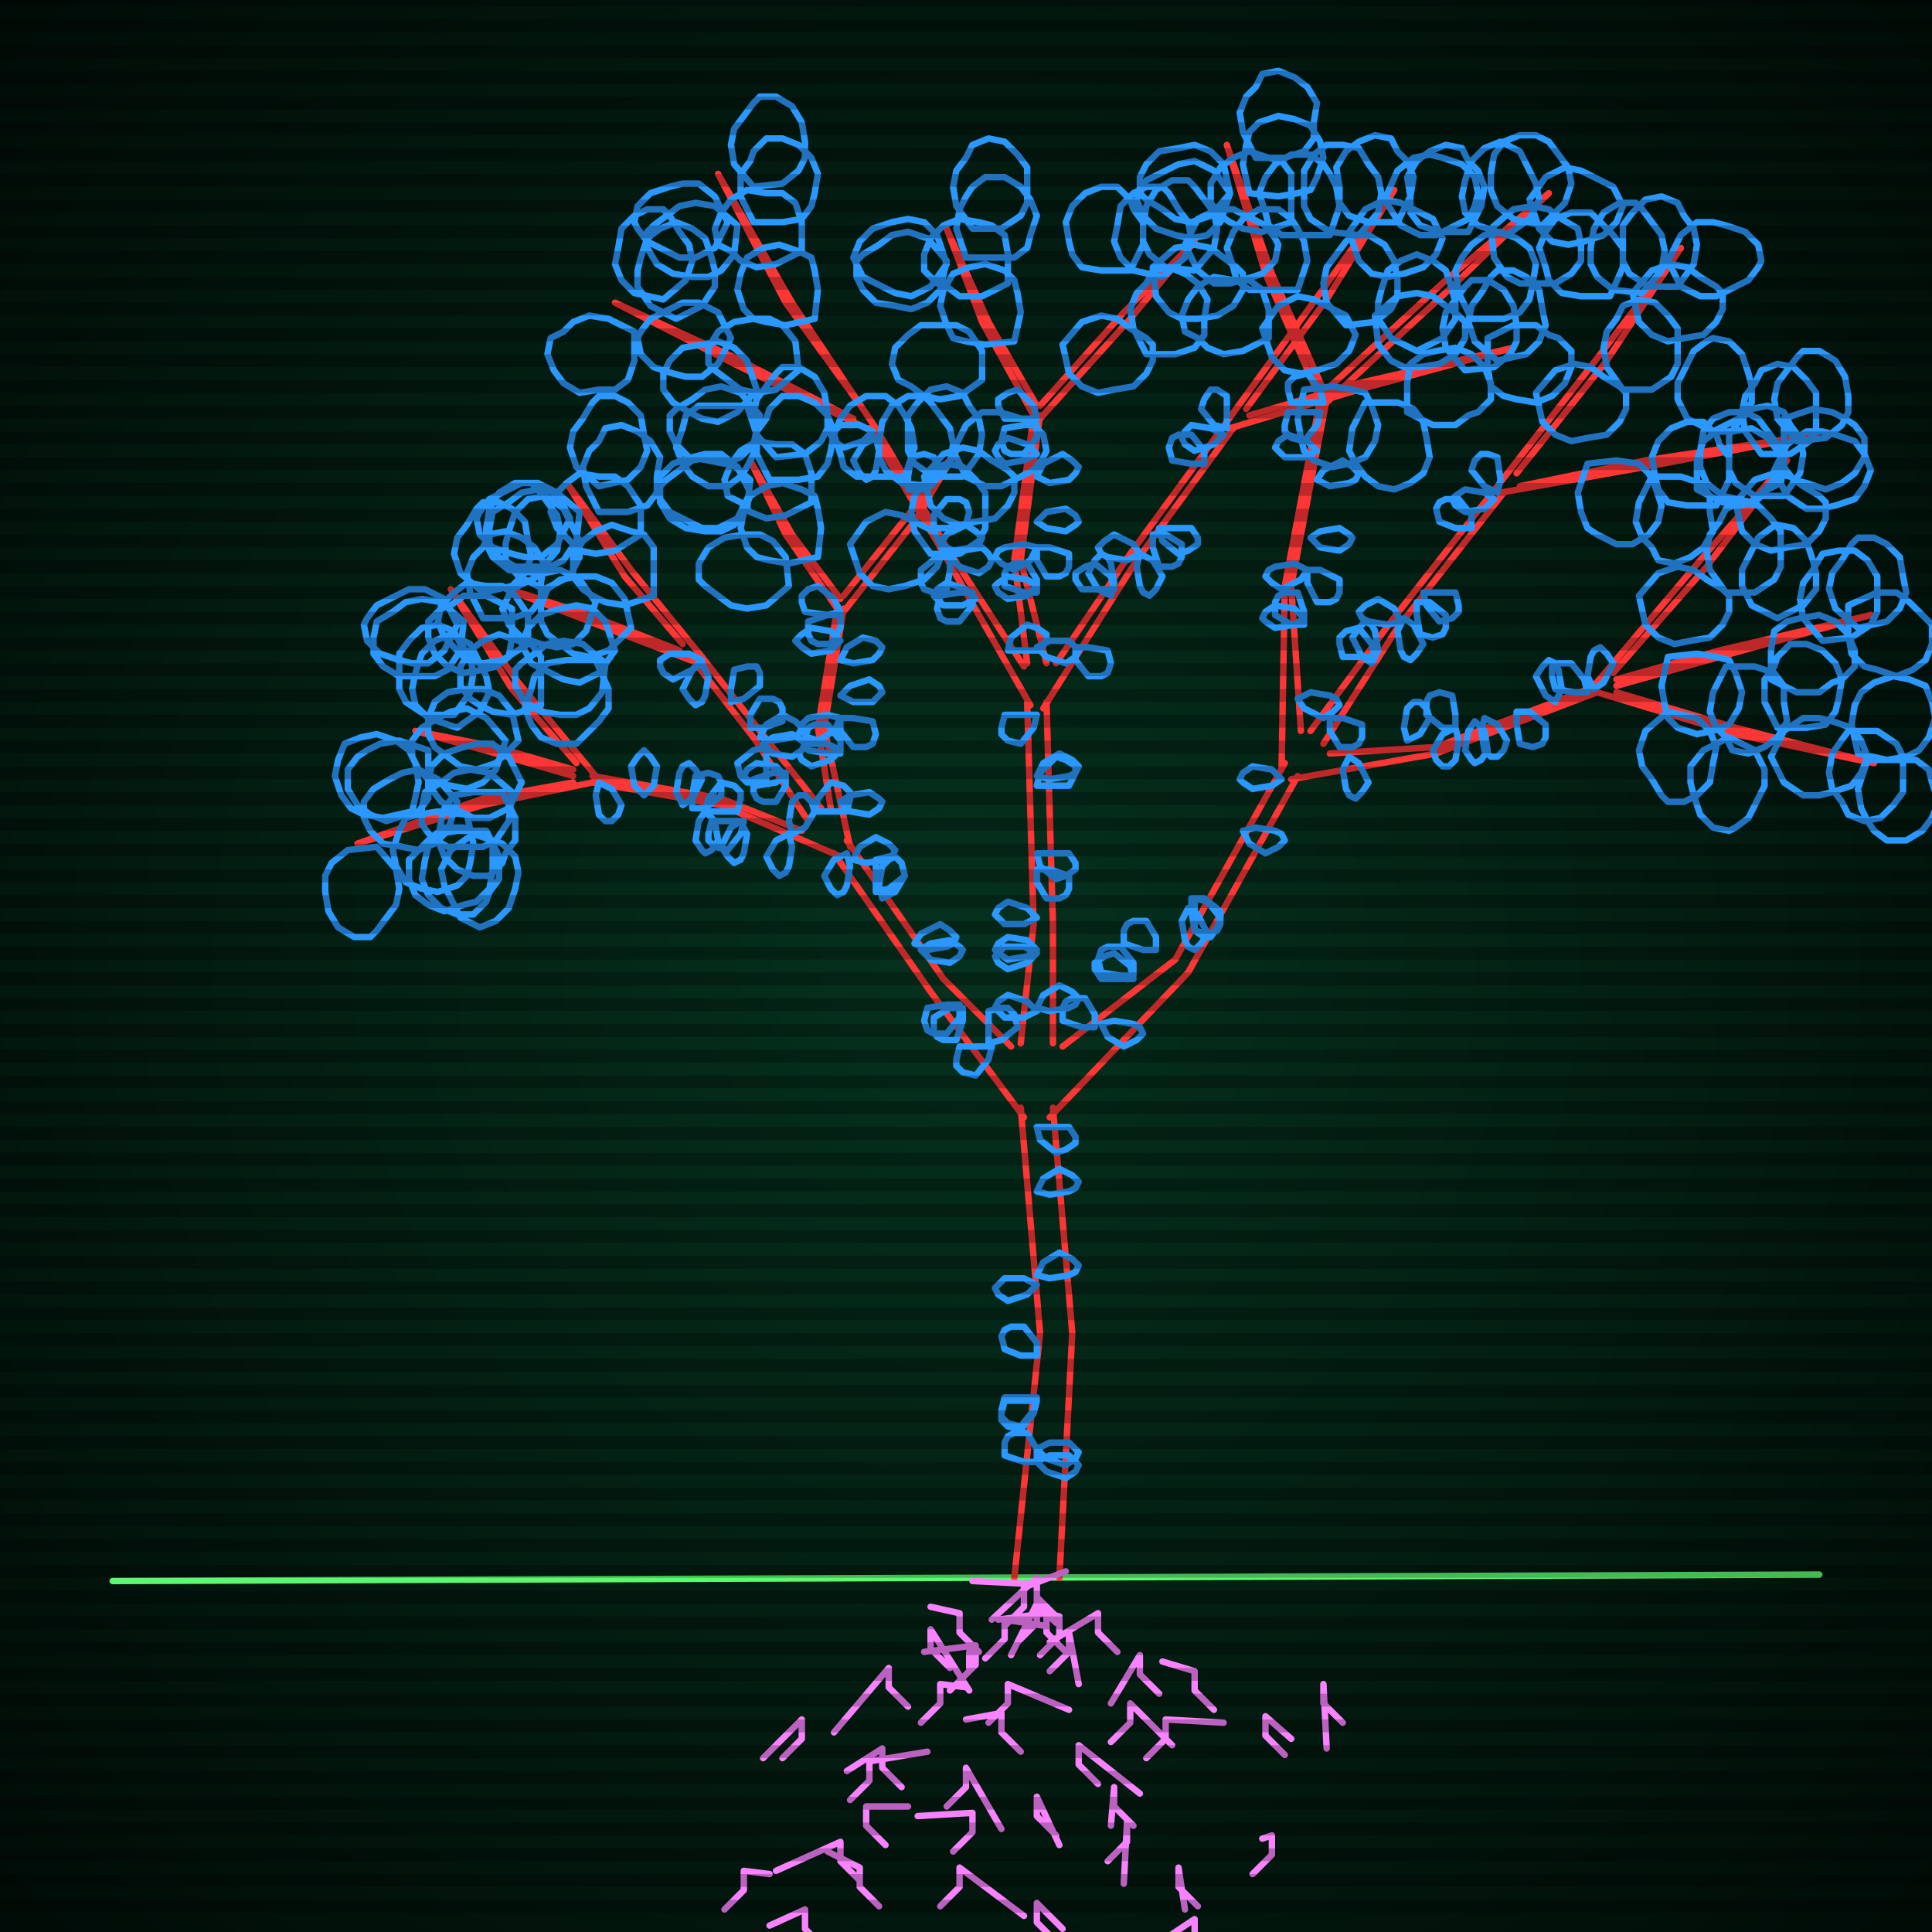 <svg xmlns="http://www.w3.org/2000/svg"
             width="600" height="600"
            >
    
            <style>
                @keyframes glow {0 % {opacity: 0.6;}
                3% {opacity: 0.9;} 30% {opacity: 0.6} 70% {opacity: 0.9}}
    
                .flicker {
                animation: glow 3s linear infinite alternate;
                animation-duration: 1.4s;
                animation-delay: 0.8s;
            }
    
    
            </style>
    
            <defs>
                <radialGradient id="screenGradient"
                                r="100%"
                >
                    <stop offset="0%" stop-color="#05321e"/>
                    <stop offset="90%" stop-color="black"/>
    
                </radialGradient>
            </defs>
    
            <rect
                fill="black"
                width="600" height="600"/>
    
            <rect
                className="flicker"
                fill="url(#screenGradient)"
                width="600" height="600"/>
    
    
            <path
                id="ground-path"
                className="flicker"
                style="fill: none;stroke: #5bf870;stroke-width:2px;stroke-linecap:round;stroke-linejoin:round;stroke-miterlimit:4;stroke-dasharray:none"
                d="M 35 491 L 565 489 "
            />
            <path
                id="branch-path"
                className="flicker"
                style="fill: none;stroke: #ff3636;stroke-width:2px;stroke-linecap:round;stroke-linejoin:round;stroke-miterlimit:4;stroke-dasharray:none"
                d="M 315 490 L 323 414 L 317 344 M 327 344 L 333 414 L 329 490 M 318 347 L 289 308 L 259 265 M 263 261 L 293 304 L 314 325 M 261 266 L 224 250 L 184 243 M 184 241 L 224 248 L 249 258 M 184 243 L 150 250 L 111 262 L 150 248 L 178 243 M 178 241 L 154 234 L 129 227 L 154 232 L 178 239 M 179 237 L 159 214 L 140 183 L 161 212 L 185 241 M 251 255 L 234 229 L 216 206 M 218 204 L 236 227 L 255 251 M 217 206 L 183 193 L 155 182 L 183 191 L 211 202 M 212 200 L 194 179 L 176 150 L 196 177 L 218 204 M 258 251 L 254 226 L 260 189 M 262 189 L 256 226 L 264 263 M 260 189 L 244 166 L 233 143 L 246 166 L 261 186 M 262 185 L 282 160 L 297 140 L 284 162 L 262 190 M 317 324 L 321 287 L 319 218 M 325 218 L 327 287 L 327 324 M 320 219 L 292 170 L 270 133 M 272 133 L 294 170 L 318 207 M 271 134 L 228 113 L 191 94 L 228 111 L 265 130 M 268 127 L 244 94 L 223 54 L 246 94 L 272 133 M 319 206 L 315 174 L 321 129 M 323 129 L 317 174 L 325 206 M 321 129 L 305 100 L 294 71 L 307 100 L 322 126 M 323 126 L 349 97 L 371 75 L 351 99 L 323 130 M 328 206 L 351 172 L 381 131 M 383 133 L 353 174 L 324 220 M 381 131 L 410 91 L 433 59 L 412 93 L 387 127 M 388 129 L 422 119 L 470 108 L 422 121 L 382 133 M 330 325 L 365 298 L 399 237 M 403 241 L 369 302 L 326 347 M 398 239 L 399 182 L 410 124 M 412 124 L 401 182 L 404 227 M 410 124 L 393 85 L 381 45 L 395 85 L 411 121 M 412 121 L 449 87 L 481 60 L 451 89 L 412 125 M 407 227 L 432 193 L 465 151 M 467 153 L 434 195 L 411 231 M 465 151 L 497 110 L 522 77 L 499 112 L 471 147 M 472 151 L 511 143 L 564 135 L 511 145 L 466 153 M 413 234 L 446 232 L 496 213 M 496 215 L 446 234 L 401 242 M 495 213 L 528 174 L 555 143 L 530 176 L 501 209 M 502 211 L 534 202 L 581 191 L 534 204 L 502 213 M 502 215 L 539 226 L 582 237 L 539 228 L 496 215 "
            />
            <path
                id="leaf-path"
                className="flicker"
                style="fill: none;stroke: #2b98ff;stroke-width:2px;stroke-linecap:round;stroke-linejoin:round;stroke-miterlimit:4;stroke-dasharray:none"
                d="M 322 450 L 326 448 L 332 448 L 334 450 L 335 451 L 334 453 L 331 455 L 325 453 L 322 450 M 322 396 L 324 392 L 329 389 L 333 391 L 335 393 L 334 395 L 332 396 L 326 397 L 322 396 M 322 435 L 321 439 L 317 444 L 313 443 L 311 441 L 311 439 L 312 435 L 318 435 L 322 435 M 322 454 L 326 452 L 332 452 L 334 454 L 335 455 L 334 457 L 331 459 L 325 457 L 322 454 M 322 399 L 319 402 L 313 404 L 310 402 L 309 400 L 310 399 L 312 397 L 318 397 L 322 399 M 322 421 L 317 421 L 312 419 L 311 415 L 312 413 L 314 412 L 318 412 L 322 417 L 322 421 M 322 350 L 326 350 L 332 350 L 334 353 L 334 355 L 331 357 L 328 358 L 323 354 L 322 350 M 322 370 L 324 366 L 329 363 L 333 365 L 335 367 L 334 369 L 332 370 L 326 371 L 322 370 M 322 434 L 321 438 L 317 443 L 313 442 L 311 440 L 311 438 L 312 434 L 318 434 L 322 434 M 322 454 L 318 454 L 312 452 L 312 448 L 313 446 L 315 445 L 319 445 L 322 450 L 322 454 M 265 267 L 267 263 L 272 260 L 276 262 L 278 264 L 277 266 L 275 267 L 269 268 L 265 267 M 274 279 L 273 275 L 274 269 L 276 267 L 278 266 L 280 268 L 281 272 L 278 277 L 274 279 M 307 324 L 307 320 L 307 314 L 311 313 L 313 313 L 315 315 L 316 319 L 311 323 L 307 324 M 298 312 L 298 316 L 294 321 L 290 321 L 288 320 L 287 317 L 288 313 L 294 312 L 298 312 M 286 295 L 289 293 L 295 292 L 298 294 L 299 295 L 298 297 L 295 299 L 289 298 L 286 295 M 263 265 L 264 269 L 263 275 L 262 277 L 260 278 L 258 276 L 256 272 L 259 267 L 263 265 M 308 325 L 307 329 L 303 334 L 299 333 L 297 331 L 297 329 L 298 325 L 304 325 L 308 325 M 284 293 L 286 290 L 292 287 L 295 289 L 297 291 L 296 293 L 294 294 L 288 295 L 284 293 M 272 277 L 272 273 L 272 267 L 276 266 L 278 266 L 280 268 L 281 272 L 276 276 L 272 277 M 299 313 L 299 317 L 297 323 L 293 323 L 291 322 L 290 320 L 290 316 L 295 313 L 299 313 M 245 259 L 246 263 L 245 269 L 244 271 L 242 272 L 240 270 L 238 266 L 241 261 L 245 259 M 215 251 L 215 247 L 216 241 L 220 240 L 223 241 L 224 243 L 224 247 L 219 251 L 215 251 M 200 247 L 197 244 L 196 238 L 198 235 L 200 233 L 202 235 L 204 238 L 203 244 L 200 247 M 230 255 L 232 259 L 231 265 L 230 267 L 228 268 L 226 266 L 224 263 L 227 257 L 230 255 M 219 252 L 220 248 L 224 243 L 228 244 L 230 246 L 230 248 L 229 252 L 223 252 L 219 252 M 186 243 L 190 245 L 193 250 L 192 253 L 190 255 L 188 255 L 186 253 L 185 247 L 186 243 M 246 259 L 245 255 L 246 249 L 248 247 L 250 247 L 252 249 L 253 252 L 250 257 L 246 259 M 212 250 L 210 246 L 211 240 L 212 238 L 214 237 L 216 239 L 218 242 L 215 248 L 212 250 M 219 252 L 222 255 L 223 261 L 221 264 L 219 265 L 218 264 L 216 261 L 217 255 L 219 252 M 231 255 L 230 259 L 226 264 L 222 263 L 220 261 L 220 259 L 221 255 L 227 255 L 231 255 M 142 249 L 139 258 L 135 262 L 130 264 L 125 263 L 119 262 L 115 258 L 113 254 L 113 249 L 116 245 L 121 242 L 125 240 L 130 239 L 136 242 L 142 249 M 147 259 L 156 262 L 160 266 L 161 271 L 160 276 L 158 282 L 154 286 L 149 288 L 147 287 L 143 285 L 140 279 L 138 275 L 137 270 L 140 264 L 147 259 M 151 258 L 155 266 L 155 273 L 152 277 L 151 280 L 147 284 L 142 284 L 137 282 L 133 278 L 131 273 L 132 267 L 133 263 L 136 259 L 142 258 L 151 258 M 145 253 L 147 262 L 146 268 L 145 272 L 142 275 L 136 277 L 131 276 L 126 274 L 123 269 L 122 264 L 124 258 L 126 254 L 130 253 L 136 252 L 145 253 M 128 252 L 119 254 L 113 253 L 109 251 L 106 247 L 104 241 L 105 236 L 107 231 L 112 229 L 117 228 L 123 230 L 127 233 L 129 237 L 130 243 L 128 252 M 117 263 L 123 270 L 124 276 L 123 281 L 120 285 L 117 289 L 115 291 L 110 291 L 105 288 L 102 283 L 101 277 L 101 272 L 103 268 L 108 264 L 117 263 M 153 261 L 153 270 L 152 276 L 148 280 L 144 281 L 138 283 L 133 281 L 129 278 L 127 273 L 127 267 L 131 263 L 134 260 L 138 257 L 144 257 L 153 261 M 156 246 L 160 254 L 160 261 L 157 265 L 156 268 L 152 272 L 147 272 L 142 270 L 138 266 L 136 261 L 137 255 L 138 251 L 141 247 L 147 246 L 156 246 M 159 246 L 158 255 L 154 261 L 150 263 L 145 263 L 139 263 L 134 260 L 131 256 L 131 251 L 132 246 L 137 243 L 141 240 L 146 239 L 152 240 L 159 246 M 157 230 L 154 239 L 150 243 L 145 245 L 140 244 L 134 243 L 130 239 L 128 235 L 128 230 L 131 226 L 136 223 L 140 221 L 145 220 L 151 223 L 157 230 M 142 226 L 133 223 L 129 219 L 128 214 L 129 209 L 131 203 L 135 199 L 140 197 L 142 198 L 146 200 L 149 206 L 151 210 L 152 215 L 149 221 L 142 226 M 133 233 L 133 242 L 133 248 L 130 252 L 126 253 L 120 255 L 115 253 L 111 250 L 108 245 L 108 239 L 111 235 L 114 233 L 118 231 L 124 230 L 133 233 M 162 243 L 158 251 L 152 254 L 147 254 L 143 252 L 137 249 L 134 245 L 133 243 L 134 238 L 138 234 L 144 232 L 148 231 L 153 231 L 158 235 L 162 243 M 141 222 L 132 222 L 126 218 L 124 214 L 124 209 L 124 203 L 127 199 L 131 195 L 136 194 L 141 196 L 143 200 L 146 204 L 147 209 L 146 215 L 141 222 M 161 230 L 154 237 L 148 239 L 143 238 L 139 235 L 135 232 L 133 228 L 133 223 L 135 218 L 139 215 L 145 214 L 150 214 L 155 216 L 159 221 L 161 230 M 164 200 L 156 205 L 150 206 L 145 205 L 142 202 L 138 198 L 136 193 L 137 188 L 141 184 L 145 181 L 151 182 L 156 182 L 160 185 L 164 191 L 164 200 M 150 192 L 146 184 L 145 178 L 147 173 L 150 170 L 152 166 L 157 165 L 162 167 L 166 170 L 169 175 L 168 181 L 168 186 L 165 190 L 159 192 L 150 192 M 142 194 L 138 202 L 133 206 L 128 206 L 124 205 L 118 203 L 114 199 L 113 194 L 114 192 L 117 188 L 123 185 L 127 183 L 132 183 L 138 186 L 142 194 M 168 219 L 159 222 L 153 221 L 149 219 L 146 217 L 143 213 L 143 207 L 146 202 L 150 199 L 155 197 L 161 199 L 165 200 L 168 204 L 168 210 L 168 219 M 150 184 L 143 178 L 141 172 L 142 167 L 145 163 L 148 158 L 150 156 L 155 156 L 159 158 L 163 162 L 164 168 L 165 173 L 163 178 L 159 182 L 150 184 M 144 193 L 143 202 L 139 208 L 135 210 L 130 210 L 124 210 L 119 207 L 116 203 L 116 198 L 117 193 L 122 190 L 126 187 L 131 186 L 137 187 L 144 193 M 236 229 L 238 225 L 243 222 L 247 224 L 249 226 L 248 228 L 246 229 L 240 230 L 236 229 M 227 218 L 227 214 L 228 208 L 232 207 L 235 207 L 236 209 L 236 213 L 231 217 L 227 218 M 244 240 L 244 244 L 241 249 L 237 249 L 235 248 L 234 246 L 234 242 L 240 240 L 244 240 M 237 231 L 240 229 L 246 228 L 249 230 L 250 231 L 249 233 L 246 235 L 240 234 L 237 231 M 218 206 L 220 210 L 219 216 L 218 218 L 216 219 L 214 217 L 212 214 L 215 208 L 218 206 M 253 252 L 254 248 L 258 243 L 262 244 L 264 246 L 264 248 L 263 252 L 257 252 L 253 252 M 233 226 L 233 222 L 236 217 L 240 217 L 242 218 L 243 220 L 243 224 L 237 226 L 233 226 M 238 232 L 238 236 L 238 242 L 234 243 L 232 243 L 230 241 L 229 237 L 234 233 L 238 232 M 244 241 L 241 243 L 235 244 L 232 242 L 231 241 L 232 239 L 235 237 L 241 238 L 244 241 M 218 205 L 215 208 L 209 211 L 206 209 L 205 207 L 205 205 L 208 203 L 214 203 L 218 205 M 185 205 L 189 214 L 189 220 L 186 224 L 183 227 L 179 231 L 173 231 L 168 229 L 165 225 L 163 220 L 165 214 L 166 210 L 170 206 L 176 205 L 185 205 M 188 206 L 187 215 L 183 220 L 179 222 L 174 222 L 168 221 L 163 218 L 160 213 L 160 208 L 162 206 L 166 203 L 170 200 L 175 199 L 181 200 L 188 206 M 185 187 L 182 196 L 178 200 L 173 201 L 168 200 L 162 198 L 158 194 L 156 189 L 157 187 L 159 183 L 165 180 L 169 178 L 174 177 L 180 180 L 185 187 M 169 183 L 161 179 L 157 174 L 157 169 L 158 165 L 160 159 L 164 155 L 169 154 L 171 155 L 175 158 L 178 164 L 180 168 L 180 173 L 177 179 L 169 183 M 159 189 L 159 198 L 158 204 L 154 207 L 150 208 L 144 209 L 139 207 L 135 203 L 133 198 L 133 193 L 137 189 L 140 188 L 144 185 L 151 185 L 159 189 M 191 202 L 186 209 L 180 212 L 175 211 L 171 209 L 165 206 L 163 202 L 162 200 L 164 195 L 168 191 L 174 189 L 179 188 L 184 189 L 188 193 L 191 202 M 167 178 L 158 177 L 153 173 L 151 169 L 151 164 L 152 158 L 155 153 L 160 150 L 165 150 L 167 152 L 170 156 L 173 160 L 174 165 L 173 171 L 167 178 M 196 195 L 189 202 L 183 204 L 178 203 L 174 200 L 170 197 L 168 193 L 168 188 L 170 183 L 174 180 L 180 179 L 185 179 L 190 181 L 194 186 L 196 195 M 199 166 L 191 171 L 185 172 L 180 171 L 177 168 L 173 164 L 171 159 L 172 154 L 176 150 L 180 147 L 186 148 L 191 148 L 195 151 L 199 157 L 199 166 M 186 159 L 182 151 L 181 145 L 183 140 L 186 137 L 188 133 L 193 132 L 198 134 L 202 137 L 205 142 L 204 148 L 204 153 L 201 157 L 195 159 L 186 159 M 177 161 L 173 169 L 168 173 L 163 173 L 159 172 L 153 170 L 149 166 L 148 161 L 149 159 L 152 155 L 158 152 L 162 150 L 167 150 L 173 153 L 177 161 M 203 185 L 194 188 L 188 187 L 184 185 L 181 183 L 178 179 L 178 173 L 181 168 L 185 165 L 190 163 L 196 165 L 200 166 L 203 170 L 203 176 L 203 185 M 186 151 L 179 145 L 177 139 L 178 134 L 181 130 L 184 125 L 186 123 L 191 123 L 195 125 L 199 129 L 200 135 L 201 140 L 199 145 L 195 149 L 186 151 M 180 159 L 179 168 L 175 174 L 171 176 L 166 176 L 160 176 L 155 173 L 152 169 L 152 164 L 153 159 L 158 156 L 162 153 L 167 152 L 173 153 L 180 159 M 261 205 L 263 201 L 268 198 L 272 199 L 274 201 L 273 203 L 271 205 L 265 206 L 261 205 M 261 233 L 258 236 L 252 238 L 249 236 L 248 234 L 249 233 L 251 231 L 257 231 L 261 233 M 261 223 L 265 223 L 271 224 L 272 228 L 271 231 L 269 232 L 265 232 L 261 227 L 261 223 M 261 191 L 261 195 L 258 200 L 254 200 L 252 199 L 251 197 L 251 193 L 257 191 L 261 191 M 261 249 L 264 247 L 270 246 L 273 248 L 274 249 L 273 251 L 270 253 L 264 252 L 261 249 M 261 216 L 264 213 L 270 211 L 273 213 L 274 215 L 273 216 L 271 218 L 265 218 L 261 216 M 261 223 L 259 227 L 254 230 L 251 229 L 249 227 L 249 225 L 251 223 L 257 222 L 261 223 M 261 234 L 257 234 L 251 233 L 250 229 L 251 226 L 253 225 L 257 225 L 261 230 L 261 234 M 261 190 L 257 191 L 250 190 L 249 187 L 249 185 L 251 183 L 254 182 L 259 186 L 261 190 M 261 199 L 258 202 L 252 203 L 249 201 L 247 199 L 249 197 L 252 195 L 258 196 L 261 199 M 245 182 L 238 188 L 232 189 L 227 188 L 223 185 L 219 182 L 217 180 L 217 175 L 220 170 L 225 167 L 231 166 L 236 166 L 240 168 L 244 173 L 245 182 M 252 156 L 244 160 L 238 161 L 233 159 L 230 156 L 226 154 L 225 149 L 227 144 L 230 140 L 235 137 L 241 138 L 246 138 L 250 141 L 252 147 L 252 156 M 239 149 L 235 141 L 235 134 L 238 130 L 239 127 L 243 123 L 248 123 L 253 125 L 257 129 L 259 134 L 258 140 L 257 144 L 254 148 L 248 149 L 239 149 M 233 153 L 229 161 L 223 164 L 218 164 L 214 162 L 208 159 L 205 155 L 204 153 L 205 148 L 209 144 L 215 142 L 219 141 L 224 141 L 229 145 L 233 153 M 254 173 L 245 175 L 239 174 L 235 173 L 232 170 L 230 164 L 231 159 L 233 154 L 238 151 L 243 150 L 249 152 L 253 154 L 254 158 L 255 164 L 254 173 M 241 142 L 235 135 L 234 129 L 235 124 L 238 120 L 241 116 L 243 114 L 248 114 L 253 117 L 256 122 L 257 128 L 257 133 L 255 137 L 250 141 L 241 142 M 233 149 L 232 158 L 228 163 L 224 165 L 219 165 L 213 164 L 208 161 L 205 156 L 205 151 L 207 149 L 211 146 L 215 143 L 220 142 L 226 143 L 233 149 M 287 148 L 293 141 L 299 139 L 304 140 L 308 143 L 313 146 L 315 148 L 315 153 L 313 157 L 309 161 L 303 162 L 298 163 L 293 161 L 289 157 L 287 148 M 289 151 L 280 150 L 275 146 L 273 142 L 273 137 L 274 131 L 277 126 L 282 123 L 287 123 L 289 125 L 292 129 L 295 133 L 296 138 L 295 144 L 289 151 M 289 172 L 284 165 L 283 159 L 284 154 L 287 150 L 289 146 L 294 144 L 299 145 L 303 149 L 306 153 L 306 159 L 306 164 L 304 168 L 298 172 L 289 172 M 296 140 L 300 132 L 305 128 L 310 128 L 314 129 L 320 131 L 324 135 L 325 140 L 324 142 L 321 146 L 315 149 L 311 151 L 306 151 L 300 148 L 296 140 M 281 148 L 272 148 L 266 148 L 262 145 L 261 141 L 259 135 L 261 130 L 264 126 L 269 123 L 275 123 L 279 126 L 281 129 L 283 133 L 284 139 L 281 148 M 264 169 L 269 162 L 275 159 L 280 160 L 284 162 L 290 165 L 292 169 L 293 171 L 291 176 L 287 180 L 281 182 L 276 183 L 271 182 L 267 178 L 264 169 M 299 148 L 290 148 L 284 144 L 282 140 L 282 135 L 282 129 L 285 125 L 289 121 L 294 120 L 299 122 L 301 126 L 304 130 L 305 135 L 304 141 L 299 148 M 322 244 L 323 240 L 328 235 L 331 236 L 334 238 L 334 240 L 332 244 L 326 244 L 322 244 M 322 313 L 324 309 L 329 306 L 333 308 L 335 310 L 334 312 L 332 313 L 326 314 L 322 313 M 322 295 L 319 297 L 313 298 L 310 296 L 309 295 L 310 293 L 313 291 L 319 292 L 322 295 M 322 270 L 326 270 L 332 272 L 332 276 L 331 278 L 329 279 L 325 279 L 322 274 L 322 270 M 322 222 L 321 226 L 317 231 L 313 230 L 311 228 L 311 226 L 312 222 L 318 222 L 322 222 M 322 314 L 318 316 L 312 316 L 310 314 L 309 313 L 310 311 L 313 309 L 319 311 L 322 314 M 322 265 L 326 265 L 332 265 L 334 268 L 334 270 L 331 272 L 328 273 L 323 269 L 322 265 M 322 241 L 324 237 L 329 234 L 333 236 L 335 238 L 334 240 L 332 241 L 326 242 L 322 241 M 322 296 L 319 299 L 313 301 L 310 299 L 309 297 L 310 296 L 312 294 L 318 294 L 322 296 M 322 285 L 318 287 L 312 287 L 310 285 L 309 284 L 310 282 L 313 280 L 319 282 L 322 285 M 292 169 L 294 166 L 300 163 L 303 165 L 305 167 L 304 169 L 302 170 L 296 171 L 292 169 M 282 152 L 282 148 L 283 142 L 287 141 L 290 142 L 291 144 L 291 148 L 286 152 L 282 152 M 302 184 L 302 188 L 298 193 L 294 193 L 292 192 L 291 189 L 292 185 L 298 184 L 302 184 M 295 173 L 299 171 L 305 170 L 307 172 L 308 174 L 307 176 L 304 178 L 298 176 L 295 173 M 272 136 L 273 140 L 272 146 L 271 148 L 269 149 L 267 147 L 265 143 L 268 138 L 272 136 M 313 202 L 314 198 L 319 194 L 322 195 L 325 197 L 325 199 L 323 202 L 317 202 L 313 202 M 290 164 L 290 160 L 294 155 L 298 155 L 300 156 L 301 159 L 300 163 L 294 164 L 290 164 M 295 173 L 295 177 L 294 183 L 290 184 L 287 183 L 286 181 L 286 177 L 291 173 L 295 173 M 303 186 L 299 188 L 293 188 L 291 186 L 290 185 L 291 183 L 294 181 L 300 183 L 303 186 M 271 134 L 268 137 L 262 139 L 259 137 L 258 135 L 259 134 L 261 132 L 267 132 L 271 134 M 232 126 L 235 135 L 234 141 L 232 145 L 230 148 L 226 151 L 220 151 L 215 148 L 212 144 L 210 139 L 212 133 L 213 129 L 217 126 L 223 126 L 232 126 M 236 129 L 234 138 L 230 142 L 225 144 L 220 143 L 214 142 L 210 138 L 208 134 L 208 129 L 210 127 L 215 124 L 219 121 L 224 120 L 230 122 L 236 129 M 227 105 L 223 113 L 218 117 L 213 117 L 209 116 L 203 114 L 199 110 L 198 105 L 199 103 L 202 99 L 208 96 L 212 94 L 217 94 L 223 97 L 227 105 M 210 99 L 202 95 L 198 89 L 198 84 L 199 80 L 201 74 L 205 71 L 210 69 L 215 71 L 219 74 L 221 80 L 222 84 L 222 89 L 218 95 L 210 99 M 197 103 L 197 112 L 195 118 L 191 121 L 186 121 L 180 122 L 175 119 L 172 115 L 170 110 L 171 105 L 175 103 L 178 100 L 183 98 L 189 99 L 197 103 M 235 121 L 229 128 L 223 131 L 218 130 L 214 128 L 209 125 L 206 121 L 206 116 L 208 112 L 212 108 L 218 107 L 223 106 L 228 108 L 232 112 L 235 121 M 206 93 L 197 91 L 193 87 L 191 82 L 192 77 L 193 71 L 197 67 L 201 65 L 206 65 L 208 67 L 211 72 L 214 76 L 215 81 L 213 87 L 206 93 M 248 115 L 241 121 L 235 122 L 230 121 L 226 118 L 222 115 L 220 113 L 220 108 L 223 103 L 228 100 L 234 99 L 239 99 L 243 101 L 247 106 L 248 115 M 249 78 L 241 82 L 235 83 L 230 81 L 227 78 L 223 76 L 222 71 L 224 66 L 227 62 L 232 59 L 238 60 L 243 60 L 247 63 L 249 69 L 249 78 M 234 69 L 230 61 L 230 54 L 233 50 L 234 47 L 238 43 L 243 43 L 248 45 L 252 49 L 254 54 L 253 60 L 252 64 L 249 68 L 243 69 L 234 69 M 226 69 L 222 77 L 216 80 L 211 80 L 207 78 L 201 75 L 198 71 L 197 69 L 198 64 L 202 60 L 208 58 L 212 57 L 217 57 L 222 61 L 226 69 M 253 99 L 244 101 L 238 100 L 234 99 L 231 96 L 229 90 L 230 85 L 232 80 L 237 77 L 242 76 L 248 78 L 252 80 L 253 84 L 254 90 L 253 99 M 234 58 L 228 51 L 227 45 L 228 40 L 231 36 L 234 32 L 236 30 L 241 30 L 246 33 L 249 38 L 250 44 L 250 49 L 248 53 L 243 57 L 234 58 M 229 70 L 228 79 L 224 84 L 220 86 L 215 86 L 209 85 L 204 82 L 201 77 L 201 72 L 203 70 L 207 67 L 211 64 L 216 63 L 222 64 L 229 70 M 322 148 L 324 144 L 330 141 L 333 143 L 335 145 L 334 147 L 332 149 L 326 150 L 322 148 M 322 182 L 319 185 L 313 186 L 310 184 L 309 182 L 310 181 L 313 179 L 319 180 L 322 182 M 322 170 L 326 170 L 332 172 L 332 176 L 331 178 L 329 179 L 325 179 L 322 174 L 322 170 M 322 132 L 322 136 L 318 141 L 314 141 L 312 140 L 311 137 L 312 133 L 318 132 L 322 132 M 322 201 L 326 199 L 332 199 L 334 201 L 335 202 L 334 204 L 331 206 L 325 204 L 322 201 M 322 162 L 325 159 L 331 158 L 334 160 L 335 162 L 334 163 L 331 165 L 325 164 L 322 162 M 322 170 L 320 174 L 315 177 L 311 175 L 309 173 L 310 171 L 312 170 L 318 169 L 322 170 M 322 184 L 318 184 L 312 182 L 312 178 L 313 176 L 315 175 L 319 175 L 322 180 L 322 184 M 322 130 L 318 130 L 312 130 L 310 126 L 310 124 L 313 122 L 316 121 L 321 126 L 322 130 M 322 141 L 318 143 L 312 144 L 310 142 L 309 140 L 310 138 L 313 136 L 319 138 L 322 141 M 305 118 L 298 123 L 292 124 L 287 123 L 283 120 L 279 118 L 277 113 L 278 108 L 282 104 L 286 101 L 292 101 L 297 101 L 301 103 L 305 109 L 305 118 M 313 88 L 305 92 L 298 92 L 294 89 L 291 88 L 287 84 L 287 79 L 289 74 L 293 70 L 298 68 L 304 69 L 308 70 L 312 73 L 313 79 L 313 88 M 300 80 L 297 71 L 298 65 L 300 61 L 302 58 L 306 55 L 312 55 L 317 58 L 320 62 L 322 67 L 320 73 L 319 77 L 315 80 L 309 80 L 300 80 M 294 82 L 289 89 L 283 92 L 278 91 L 274 89 L 268 86 L 266 82 L 265 80 L 267 75 L 271 71 L 277 69 L 282 68 L 287 69 L 291 73 L 294 82 M 315 106 L 306 107 L 300 106 L 296 105 L 294 101 L 292 95 L 293 90 L 296 85 L 301 83 L 306 82 L 312 84 L 315 87 L 316 91 L 317 97 L 315 106 M 302 71 L 297 64 L 296 58 L 297 53 L 300 49 L 302 45 L 307 43 L 312 44 L 316 48 L 319 52 L 319 58 L 319 63 L 317 67 L 311 71 L 302 71 M 294 81 L 292 90 L 288 94 L 283 96 L 278 95 L 272 94 L 268 90 L 266 86 L 266 81 L 268 79 L 273 76 L 277 73 L 282 72 L 288 74 L 294 81 M 358 83 L 365 77 L 371 76 L 376 77 L 380 80 L 384 83 L 386 85 L 386 90 L 383 95 L 378 98 L 372 99 L 367 99 L 363 97 L 359 92 L 358 83 M 361 86 L 352 84 L 348 80 L 346 75 L 347 70 L 348 64 L 352 60 L 356 58 L 361 58 L 363 60 L 366 65 L 369 69 L 370 74 L 368 80 L 361 86 M 356 110 L 352 102 L 351 96 L 353 91 L 356 88 L 358 84 L 363 83 L 368 85 L 372 88 L 375 93 L 374 99 L 374 104 L 371 108 L 365 110 L 356 110 M 368 76 L 372 68 L 378 65 L 383 65 L 387 67 L 393 70 L 396 74 L 397 76 L 396 81 L 392 85 L 386 87 L 382 88 L 377 88 L 372 84 L 368 76 M 351 84 L 342 84 L 336 83 L 333 79 L 332 75 L 331 69 L 333 64 L 337 60 L 342 58 L 347 58 L 351 62 L 352 65 L 355 69 L 355 76 L 351 84 M 330 107 L 336 100 L 342 98 L 347 99 L 351 102 L 356 105 L 358 107 L 358 112 L 356 116 L 352 120 L 346 121 L 341 122 L 336 120 L 332 116 L 330 107 M 371 84 L 362 83 L 357 79 L 355 75 L 355 70 L 356 64 L 359 59 L 364 56 L 369 56 L 371 58 L 374 62 L 377 66 L 378 71 L 377 77 L 371 84 M 346 183 L 342 183 L 336 183 L 334 180 L 334 178 L 337 176 L 340 175 L 345 179 L 346 183 M 354 172 L 358 174 L 361 179 L 359 183 L 357 185 L 355 184 L 354 182 L 353 176 L 354 172 M 380 135 L 377 138 L 371 140 L 368 138 L 367 136 L 368 134 L 370 132 L 376 133 L 380 135 M 334 201 L 338 201 L 344 202 L 345 206 L 344 209 L 342 210 L 338 210 L 334 205 L 334 201 M 360 164 L 364 164 L 370 164 L 372 167 L 372 169 L 369 171 L 366 172 L 361 168 L 360 164 M 354 172 L 350 174 L 344 173 L 342 172 L 341 170 L 343 168 L 346 166 L 352 169 L 354 172 M 345 185 L 341 183 L 338 178 L 340 174 L 342 172 L 344 173 L 345 175 L 346 181 L 345 185 M 381 133 L 377 132 L 373 127 L 374 124 L 376 121 L 378 121 L 381 123 L 381 129 L 381 133 M 374 144 L 370 144 L 364 143 L 363 139 L 364 136 L 366 135 L 370 135 L 374 140 L 374 144 M 358 166 L 362 166 L 367 169 L 367 173 L 366 175 L 364 176 L 360 176 L 358 170 L 358 166 M 419 72 L 424 65 L 430 62 L 435 63 L 439 65 L 445 68 L 447 72 L 448 74 L 446 79 L 442 83 L 436 85 L 431 86 L 426 85 L 422 81 L 419 72 M 422 73 L 413 72 L 407 68 L 405 64 L 405 59 L 405 53 L 408 48 L 412 45 L 417 45 L 422 46 L 425 51 L 428 55 L 429 60 L 428 66 L 422 73 M 418 101 L 412 94 L 411 88 L 412 83 L 415 79 L 418 75 L 420 73 L 425 73 L 430 76 L 433 81 L 434 87 L 434 92 L 432 96 L 427 100 L 418 101 M 430 62 L 434 53 L 439 49 L 444 48 L 448 49 L 454 51 L 458 55 L 459 60 L 458 64 L 456 68 L 450 71 L 446 73 L 441 73 L 435 70 L 430 62 M 413 73 L 404 73 L 398 73 L 394 70 L 393 66 L 391 60 L 393 55 L 396 51 L 401 48 L 407 48 L 411 51 L 413 54 L 415 58 L 416 64 L 413 73 M 392 102 L 397 95 L 403 92 L 408 93 L 412 95 L 418 98 L 420 102 L 421 104 L 419 109 L 415 113 L 409 115 L 404 116 L 399 115 L 395 111 L 392 102 M 434 69 L 425 69 L 419 67 L 416 63 L 416 58 L 415 52 L 418 47 L 422 44 L 427 42 L 432 43 L 434 47 L 437 50 L 439 55 L 438 61 L 434 69 M 455 115 L 449 108 L 448 102 L 449 97 L 452 93 L 455 89 L 457 87 L 462 87 L 467 90 L 470 95 L 471 101 L 471 106 L 469 110 L 464 114 L 455 115 M 437 128 L 437 119 L 438 113 L 442 110 L 446 109 L 452 108 L 457 110 L 461 114 L 463 119 L 463 124 L 459 128 L 456 129 L 452 132 L 445 132 L 437 128 M 462 105 L 470 101 L 477 101 L 481 104 L 484 105 L 488 109 L 488 114 L 486 119 L 482 123 L 477 125 L 471 124 L 467 123 L 463 120 L 462 114 L 462 105 M 440 109 L 432 105 L 428 99 L 428 94 L 429 90 L 431 84 L 435 81 L 440 79 L 445 81 L 449 84 L 451 90 L 452 94 L 452 99 L 448 105 L 440 109 M 405 121 L 414 120 L 420 121 L 424 122 L 426 126 L 428 132 L 427 137 L 424 142 L 419 144 L 414 145 L 408 143 L 405 140 L 404 136 L 403 130 L 405 121 M 465 112 L 458 106 L 456 100 L 457 95 L 460 91 L 463 86 L 465 84 L 470 84 L 474 86 L 478 90 L 479 96 L 480 101 L 478 106 L 474 110 L 465 112 M 424 125 L 434 125 L 439 127 L 442 131 L 443 136 L 444 142 L 442 147 L 438 150 L 433 152 L 428 151 L 424 148 L 421 144 L 419 140 L 420 133 L 424 125 M 342 318 L 346 317 L 352 318 L 354 319 L 355 321 L 353 323 L 349 325 L 344 322 L 342 318 M 352 303 L 348 303 L 342 302 L 341 298 L 342 295 L 344 294 L 348 294 L 352 299 L 352 303 M 369 282 L 372 284 L 375 290 L 373 293 L 371 295 L 369 294 L 368 292 L 367 286 L 369 282 M 398 242 L 395 244 L 389 245 L 386 243 L 385 242 L 386 240 L 389 238 L 395 239 L 398 242 M 340 319 L 336 319 L 330 317 L 330 313 L 331 311 L 333 310 L 337 310 L 340 315 L 340 319 M 371 279 L 375 280 L 379 285 L 378 288 L 376 291 L 374 291 L 371 289 L 371 283 L 371 279 M 386 258 L 390 257 L 396 258 L 398 259 L 399 261 L 397 263 L 393 265 L 388 262 L 386 258 M 352 304 L 348 304 L 342 304 L 340 301 L 340 299 L 343 297 L 346 296 L 351 300 L 352 304 M 359 295 L 355 295 L 349 293 L 349 289 L 350 287 L 352 286 L 356 286 L 359 291 L 359 295 M 370 279 L 374 279 L 379 283 L 379 287 L 378 289 L 375 290 L 371 289 L 370 283 L 370 279 M 409 149 L 411 146 L 417 143 L 420 145 L 422 147 L 421 149 L 419 150 L 413 151 L 409 149 M 405 192 L 402 194 L 396 195 L 393 193 L 392 192 L 393 190 L 396 188 L 402 189 L 405 192 M 406 177 L 410 177 L 416 180 L 416 184 L 415 186 L 413 187 L 409 187 L 406 181 L 406 177 M 410 128 L 409 132 L 405 137 L 401 136 L 399 134 L 399 132 L 400 128 L 406 128 L 410 128 M 403 217 L 407 215 L 413 216 L 415 217 L 416 219 L 414 221 L 411 223 L 405 220 L 403 217 M 407 167 L 410 165 L 416 164 L 419 166 L 420 167 L 419 169 L 416 171 L 410 170 L 407 167 M 406 177 L 404 180 L 398 183 L 395 181 L 393 179 L 394 177 L 396 176 L 402 175 L 406 177 M 405 194 L 401 194 L 396 191 L 396 187 L 397 185 L 399 184 L 403 184 L 405 190 L 405 194 M 411 125 L 407 125 L 401 125 L 400 121 L 400 119 L 402 117 L 406 116 L 410 121 L 411 125 M 409 140 L 405 142 L 399 142 L 397 140 L 396 139 L 397 137 L 400 135 L 406 137 L 409 140 M 394 105 L 386 109 L 380 110 L 375 108 L 372 105 L 368 103 L 367 98 L 369 93 L 372 89 L 377 86 L 383 87 L 388 87 L 392 90 L 394 96 L 394 105 M 401 69 L 392 72 L 386 71 L 382 69 L 379 67 L 376 63 L 376 57 L 379 52 L 383 49 L 388 47 L 394 49 L 398 50 L 401 54 L 401 60 L 401 69 M 388 60 L 386 51 L 387 45 L 388 41 L 391 38 L 397 36 L 402 37 L 407 39 L 410 44 L 411 49 L 409 55 L 407 59 L 403 60 L 397 61 L 388 60 M 382 60 L 376 67 L 370 69 L 365 68 L 361 65 L 356 62 L 354 60 L 354 55 L 356 51 L 360 47 L 366 46 L 371 45 L 376 47 L 380 51 L 382 60 M 403 90 L 394 90 L 388 90 L 384 87 L 383 83 L 381 77 L 383 72 L 386 68 L 391 65 L 397 65 L 401 68 L 403 71 L 405 75 L 406 81 L 403 90 M 390 49 L 386 41 L 385 35 L 387 30 L 390 27 L 392 23 L 397 22 L 402 24 L 406 27 L 409 32 L 408 38 L 408 43 L 405 47 L 399 49 L 390 49 M 382 60 L 379 69 L 375 73 L 370 74 L 365 73 L 359 71 L 355 67 L 353 62 L 354 60 L 356 56 L 362 53 L 366 51 L 371 50 L 377 53 L 382 60 M 463 71 L 470 65 L 476 64 L 481 65 L 485 68 L 490 71 L 491 76 L 491 81 L 488 85 L 483 88 L 477 88 L 472 88 L 468 86 L 464 80 L 463 71 M 468 73 L 459 70 L 455 66 L 454 61 L 455 56 L 457 50 L 461 46 L 466 44 L 468 45 L 472 47 L 475 53 L 477 57 L 478 62 L 475 68 L 468 73 M 457 99 L 453 91 L 452 84 L 454 80 L 457 76 L 461 73 L 466 72 L 471 74 L 475 77 L 477 82 L 476 88 L 475 93 L 472 97 L 467 99 L 457 99 M 475 62 L 480 55 L 486 52 L 491 53 L 495 55 L 501 58 L 503 62 L 504 64 L 502 69 L 498 73 L 492 75 L 487 76 L 482 75 L 478 71 L 475 62 M 456 72 L 447 72 L 441 70 L 438 66 L 438 61 L 437 55 L 440 50 L 444 47 L 449 45 L 454 46 L 456 50 L 459 53 L 461 58 L 460 64 L 456 72 M 427 98 L 434 92 L 440 91 L 445 92 L 449 95 L 453 98 L 455 100 L 455 105 L 452 110 L 447 113 L 441 114 L 436 114 L 432 112 L 428 107 L 427 98 M 479 70 L 470 68 L 465 64 L 463 59 L 463 54 L 464 48 L 467 44 L 472 42 L 477 42 L 481 44 L 484 48 L 487 52 L 488 57 L 486 63 L 479 70 M 427 204 L 423 204 L 417 204 L 416 200 L 416 198 L 418 196 L 422 195 L 426 200 L 427 204 M 436 192 L 439 194 L 442 200 L 440 203 L 438 205 L 436 204 L 435 202 L 434 196 L 436 192 M 464 155 L 461 158 L 455 159 L 452 157 L 451 155 L 452 154 L 455 152 L 461 153 L 464 155 M 413 223 L 417 223 L 423 225 L 423 229 L 422 231 L 420 232 L 416 232 L 413 227 L 413 223 M 442 184 L 446 184 L 452 184 L 453 188 L 453 190 L 451 192 L 447 193 L 443 188 L 442 184 M 435 193 L 431 194 L 425 193 L 423 192 L 422 190 L 424 188 L 428 186 L 433 189 L 435 193 M 426 206 L 423 204 L 420 198 L 422 195 L 424 193 L 426 194 L 427 196 L 428 202 L 426 206 M 465 153 L 461 151 L 457 146 L 458 143 L 460 141 L 462 141 L 465 142 L 466 149 L 465 153 M 457 164 L 452 164 L 447 162 L 446 158 L 447 156 L 449 155 L 453 155 L 457 160 L 457 164 M 440 187 L 444 187 L 449 191 L 449 195 L 448 197 L 445 198 L 441 197 L 440 191 L 440 187 M 507 91 L 513 84 L 519 82 L 524 83 L 528 86 L 533 89 L 535 91 L 535 96 L 533 100 L 529 104 L 523 105 L 518 106 L 513 104 L 509 100 L 507 91 M 510 91 L 501 90 L 496 86 L 494 82 L 494 77 L 495 71 L 498 66 L 503 63 L 508 63 L 510 65 L 513 69 L 516 73 L 517 78 L 516 84 L 510 91 M 504 121 L 499 114 L 498 108 L 499 103 L 502 99 L 504 95 L 509 93 L 514 94 L 518 98 L 521 102 L 521 108 L 521 113 L 519 117 L 513 121 L 504 121 M 518 81 L 522 73 L 527 69 L 532 69 L 536 70 L 542 72 L 546 76 L 547 81 L 546 83 L 543 87 L 537 90 L 533 92 L 528 92 L 522 89 L 518 81 M 500 92 L 491 92 L 485 91 L 481 87 L 480 83 L 478 77 L 480 72 L 483 68 L 488 66 L 494 66 L 498 70 L 501 73 L 504 77 L 504 83 L 500 92 M 477 122 L 483 115 L 489 113 L 494 114 L 498 117 L 503 120 L 505 122 L 505 127 L 503 131 L 499 135 L 493 136 L 488 137 L 483 135 L 479 131 L 477 122 M 521 89 L 512 89 L 506 85 L 504 81 L 504 76 L 504 70 L 507 66 L 511 62 L 516 61 L 521 63 L 523 67 L 526 71 L 527 76 L 526 82 L 521 89 M 547 141 L 542 134 L 541 128 L 542 123 L 545 119 L 547 115 L 552 113 L 557 114 L 561 118 L 564 122 L 564 128 L 564 133 L 562 137 L 556 141 L 547 141 M 527 152 L 527 143 L 529 137 L 533 134 L 538 134 L 544 133 L 549 136 L 552 140 L 554 145 L 553 150 L 549 152 L 546 155 L 541 157 L 535 156 L 527 152 M 554 130 L 563 127 L 569 128 L 573 130 L 576 132 L 579 136 L 579 142 L 576 147 L 572 150 L 567 152 L 561 150 L 557 149 L 554 145 L 554 139 L 554 130 M 532 134 L 524 130 L 521 124 L 521 119 L 523 115 L 526 109 L 530 106 L 532 105 L 537 106 L 541 110 L 543 116 L 544 120 L 544 125 L 540 130 L 532 134 M 493 144 L 502 143 L 509 144 L 512 147 L 514 151 L 516 157 L 515 162 L 512 166 L 507 169 L 502 169 L 496 166 L 493 164 L 491 159 L 490 153 L 493 144 M 558 137 L 552 130 L 551 124 L 552 119 L 555 115 L 558 111 L 560 109 L 565 109 L 570 112 L 573 117 L 574 123 L 574 128 L 572 132 L 567 136 L 558 137 M 513 148 L 522 148 L 528 150 L 531 154 L 531 159 L 532 165 L 529 170 L 525 173 L 520 175 L 515 174 L 513 170 L 510 167 L 508 162 L 509 156 L 513 148 M 452 226 L 453 230 L 452 236 L 450 238 L 448 238 L 446 236 L 445 233 L 448 228 L 452 226 M 493 215 L 489 215 L 483 214 L 482 210 L 482 207 L 484 206 L 488 206 L 492 211 L 493 215 M 419 235 L 422 237 L 425 243 L 423 246 L 421 248 L 419 247 L 418 245 L 417 239 L 419 235 M 461 223 L 465 225 L 468 230 L 467 233 L 465 235 L 463 235 L 461 233 L 460 227 L 461 223 M 452 226 L 448 226 L 443 222 L 443 218 L 444 216 L 447 215 L 451 216 L 452 222 L 452 226 M 437 230 L 436 226 L 437 220 L 439 218 L 441 218 L 443 220 L 444 223 L 441 228 L 437 230 M 495 214 L 493 210 L 494 204 L 495 202 L 497 201 L 499 203 L 501 206 L 498 212 L 495 214 M 483 218 L 480 216 L 477 210 L 479 207 L 481 205 L 483 206 L 484 208 L 485 214 L 483 218 M 458 224 L 461 227 L 462 233 L 460 236 L 458 237 L 457 236 L 455 233 L 456 227 L 458 224 M 471 221 L 475 221 L 480 225 L 480 229 L 479 231 L 476 232 L 472 231 L 471 225 L 471 221 M 539 156 L 545 149 L 551 147 L 556 148 L 560 151 L 565 154 L 567 156 L 567 161 L 565 165 L 561 169 L 555 170 L 550 171 L 545 169 L 541 165 L 539 156 M 544 156 L 535 154 L 530 150 L 528 145 L 528 140 L 529 134 L 532 130 L 537 128 L 542 128 L 546 130 L 549 134 L 552 138 L 553 143 L 551 149 L 544 156 M 536 184 L 531 177 L 530 171 L 531 166 L 534 162 L 536 158 L 541 156 L 546 157 L 550 161 L 553 165 L 553 171 L 553 176 L 551 180 L 545 184 L 536 184 M 551 146 L 555 138 L 561 134 L 566 134 L 570 135 L 576 137 L 579 141 L 581 146 L 579 151 L 576 155 L 570 157 L 566 158 L 561 158 L 555 154 L 551 146 M 533 157 L 524 157 L 518 156 L 515 152 L 514 148 L 513 142 L 515 137 L 519 133 L 524 131 L 529 131 L 533 135 L 534 138 L 537 142 L 537 149 L 533 157 M 509 185 L 515 178 L 521 176 L 526 177 L 530 180 L 535 183 L 537 185 L 537 190 L 535 194 L 531 198 L 525 199 L 520 200 L 515 198 L 511 194 L 509 185 M 554 154 L 545 154 L 539 150 L 537 146 L 537 141 L 537 135 L 540 131 L 544 127 L 549 126 L 554 128 L 556 132 L 559 136 L 560 141 L 559 147 L 554 154 M 566 199 L 560 192 L 559 186 L 560 181 L 563 177 L 566 172 L 571 171 L 576 171 L 580 174 L 583 179 L 583 185 L 583 190 L 581 194 L 575 198 L 566 199 M 550 211 L 550 202 L 551 196 L 555 193 L 559 192 L 565 191 L 570 193 L 574 197 L 576 202 L 576 207 L 572 211 L 569 212 L 565 215 L 558 215 L 550 211 M 574 188 L 583 184 L 589 184 L 593 187 L 596 190 L 600 194 L 600 200 L 598 205 L 594 208 L 589 210 L 583 208 L 579 207 L 575 203 L 574 197 L 574 188 M 552 192 L 544 188 L 541 182 L 541 177 L 543 173 L 546 167 L 550 164 L 552 163 L 557 164 L 561 168 L 563 174 L 564 178 L 564 183 L 560 188 L 552 192 M 518 204 L 527 203 L 533 204 L 537 205 L 539 209 L 541 215 L 540 220 L 537 225 L 532 227 L 527 228 L 521 226 L 518 223 L 517 219 L 516 213 L 518 204 M 577 195 L 570 189 L 568 183 L 569 178 L 572 174 L 575 169 L 577 167 L 582 167 L 586 169 L 590 173 L 591 179 L 592 184 L 590 189 L 586 193 L 577 195 M 536 207 L 545 207 L 551 209 L 554 213 L 554 218 L 555 224 L 552 229 L 548 232 L 543 234 L 538 233 L 536 229 L 533 226 L 531 221 L 532 215 L 536 207 M 550 235 L 554 227 L 560 223 L 565 223 L 569 224 L 575 226 L 578 230 L 580 235 L 578 240 L 575 244 L 569 246 L 565 247 L 560 247 L 554 243 L 550 235 M 574 227 L 583 227 L 589 231 L 591 235 L 591 240 L 591 246 L 588 250 L 584 254 L 579 255 L 574 253 L 572 249 L 569 245 L 568 240 L 569 234 L 574 227 M 552 226 L 548 218 L 548 211 L 551 207 L 552 204 L 556 200 L 561 200 L 566 202 L 570 206 L 572 211 L 571 217 L 570 221 L 567 225 L 561 226 L 552 226 M 518 221 L 527 223 L 531 227 L 533 232 L 532 237 L 531 243 L 527 247 L 523 249 L 518 249 L 516 247 L 513 242 L 510 238 L 509 233 L 511 227 L 518 221 M 577 234 L 575 225 L 576 219 L 578 215 L 582 212 L 588 210 L 593 211 L 598 213 L 600 218 L 601 223 L 599 229 L 596 233 L 592 235 L 586 236 L 577 234 M 537 229 L 545 233 L 548 239 L 548 244 L 546 248 L 543 254 L 539 257 L 537 258 L 532 257 L 528 253 L 526 247 L 525 243 L 525 238 L 529 233 L 537 229 M 580 236 L 589 236 L 595 236 L 599 239 L 600 243 L 602 249 L 600 254 L 597 258 L 592 261 L 586 261 L 582 258 L 580 255 L 578 251 L 577 245 L 580 236 "
            />
            <path
                id="root-path"
                className="flicker"
                style="fill: none;stroke: #f982ff;stroke-width:2px;stroke-linecap:round;stroke-linejoin:round;stroke-miterlimit:4;stroke-dasharray:none"
                d="M 308 503 L 322 490 L 322 496 L 328 502 M 302 491 L 322 492 L 322 498 L 328 504 M 331 488 L 318 493 L 318 499 L 312 505 M 314 514 L 322 498 L 322 504 L 316 510 M 310 503 L 325 501 L 325 507 L 331 513 M 321 500 L 329 502 L 329 508 L 323 514 M 325 505 L 312 503 L 312 509 L 306 515 M 335 523 L 332 507 L 332 513 L 326 519 M 326 510 L 341 501 L 341 507 L 347 513 M 289 499 L 298 501 L 298 507 L 304 513 M 287 513 L 303 511 L 303 517 L 297 523 M 302 511 L 301 513 L 301 519 L 295 525 M 332 531 L 313 523 L 313 529 L 307 535 M 301 525 L 289 506 L 289 512 L 295 518 M 345 529 L 354 514 L 354 520 L 360 526 M 300 534 L 311 532 L 311 538 L 317 544 M 300 524 L 292 523 L 292 529 L 286 535 M 364 542 L 351 529 L 351 535 L 345 541 M 354 557 L 335 542 L 335 548 L 341 554 M 259 538 L 276 518 L 276 524 L 282 530 M 361 516 L 371 519 L 371 525 L 377 531 M 380 535 L 362 534 L 362 540 L 356 546 M 311 568 L 300 549 L 300 555 L 294 561 M 329 573 L 322 558 L 322 564 L 328 570 M 345 567 L 346 555 L 346 561 L 352 567 M 263 550 L 274 543 L 274 549 L 280 555 M 285 564 L 302 563 L 302 569 L 296 575 M 288 544 L 270 547 L 270 553 L 264 559 M 349 585 L 350 566 L 350 572 L 344 578 M 401 540 L 393 533 L 393 539 L 399 545 M 237 546 L 249 534 L 249 540 L 243 546 M 282 561 L 269 561 L 269 567 L 275 573 M 318 595 L 298 580 L 298 586 L 292 592 M 412 543 L 411 523 L 411 529 L 417 535 M 330 599 L 322 591 L 322 597 L 328 603 M 368 593 L 366 580 L 366 586 L 372 592 M 241 581 L 261 572 L 261 578 L 267 584 M 257 575 L 267 580 L 267 586 L 273 592 M 392 571 L 395 570 L 395 576 L 389 582 M 362 602 L 371 596 L 371 602 L 365 608 M 331 611 L 322 609 L 322 615 L 316 621 M 297 621 L 301 608 L 301 614 L 295 620 M 239 598 L 250 593 L 250 599 L 256 605 M 239 582 L 231 581 L 231 587 L 225 593 M 367 626 L 367 614 L 367 620 L 361 626 "
            />
    
    
            <g id="stripes"
            >
                <path
                    id="stripe-path"
                    style="stroke: rgba(0, 0, 0, 0.25);stroke-width:4px;"
                    d="M 0,0 L 600,0 M 0,8 L 600,8 M 0,16 L 600,16 M 0,24 L 600,24 M 0,32 L 600,32 M 0,40 L 600,40 M 0,48 L 600,48 M 0,56 L 600,56 M 0,64 L 600,64 M 0,72 L 600,72 M 0,80 L 600,80 M 0,88 L 600,88 M 0,96 L 600,96 M 0,104 L 600,104 M 0,112 L 600,112 M 0,120 L 600,120 M 0,128 L 600,128 M 0,136 L 600,136 M 0,144 L 600,144 M 0,152 L 600,152 M 0,160 L 600,160 M 0,168 L 600,168 M 0,176 L 600,176 M 0,184 L 600,184 M 0,192 L 600,192 M 0,200 L 600,200 M 0,208 L 600,208 M 0,216 L 600,216 M 0,224 L 600,224 M 0,232 L 600,232 M 0,240 L 600,240 M 0,248 L 600,248 M 0,256 L 600,256 M 0,264 L 600,264 M 0,272 L 600,272 M 0,280 L 600,280 M 0,288 L 600,288 M 0,296 L 600,296 M 0,304 L 600,304 M 0,312 L 600,312 M 0,320 L 600,320 M 0,328 L 600,328 M 0,336 L 600,336 M 0,344 L 600,344 M 0,352 L 600,352 M 0,360 L 600,360 M 0,368 L 600,368 M 0,376 L 600,376 M 0,384 L 600,384 M 0,392 L 600,392 M 0,400 L 600,400 M 0,408 L 600,408 M 0,416 L 600,416 M 0,424 L 600,424 M 0,432 L 600,432 M 0,440 L 600,440 M 0,448 L 600,448 M 0,456 L 600,456 M 0,464 L 600,464 M 0,472 L 600,472 M 0,480 L 600,480 M 0,488 L 600,488 M 0,496 L 600,496 M 0,504 L 600,504 M 0,512 L 600,512 M 0,520 L 600,520 M 0,528 L 600,528 M 0,536 L 600,536 M 0,544 L 600,544 M 0,552 L 600,552 M 0,560 L 600,560 M 0,568 L 600,568 M 0,576 L 600,576 M 0,584 L 600,584 M 0,592 L 600,592 z"
                />
            </g>
        </svg>
        